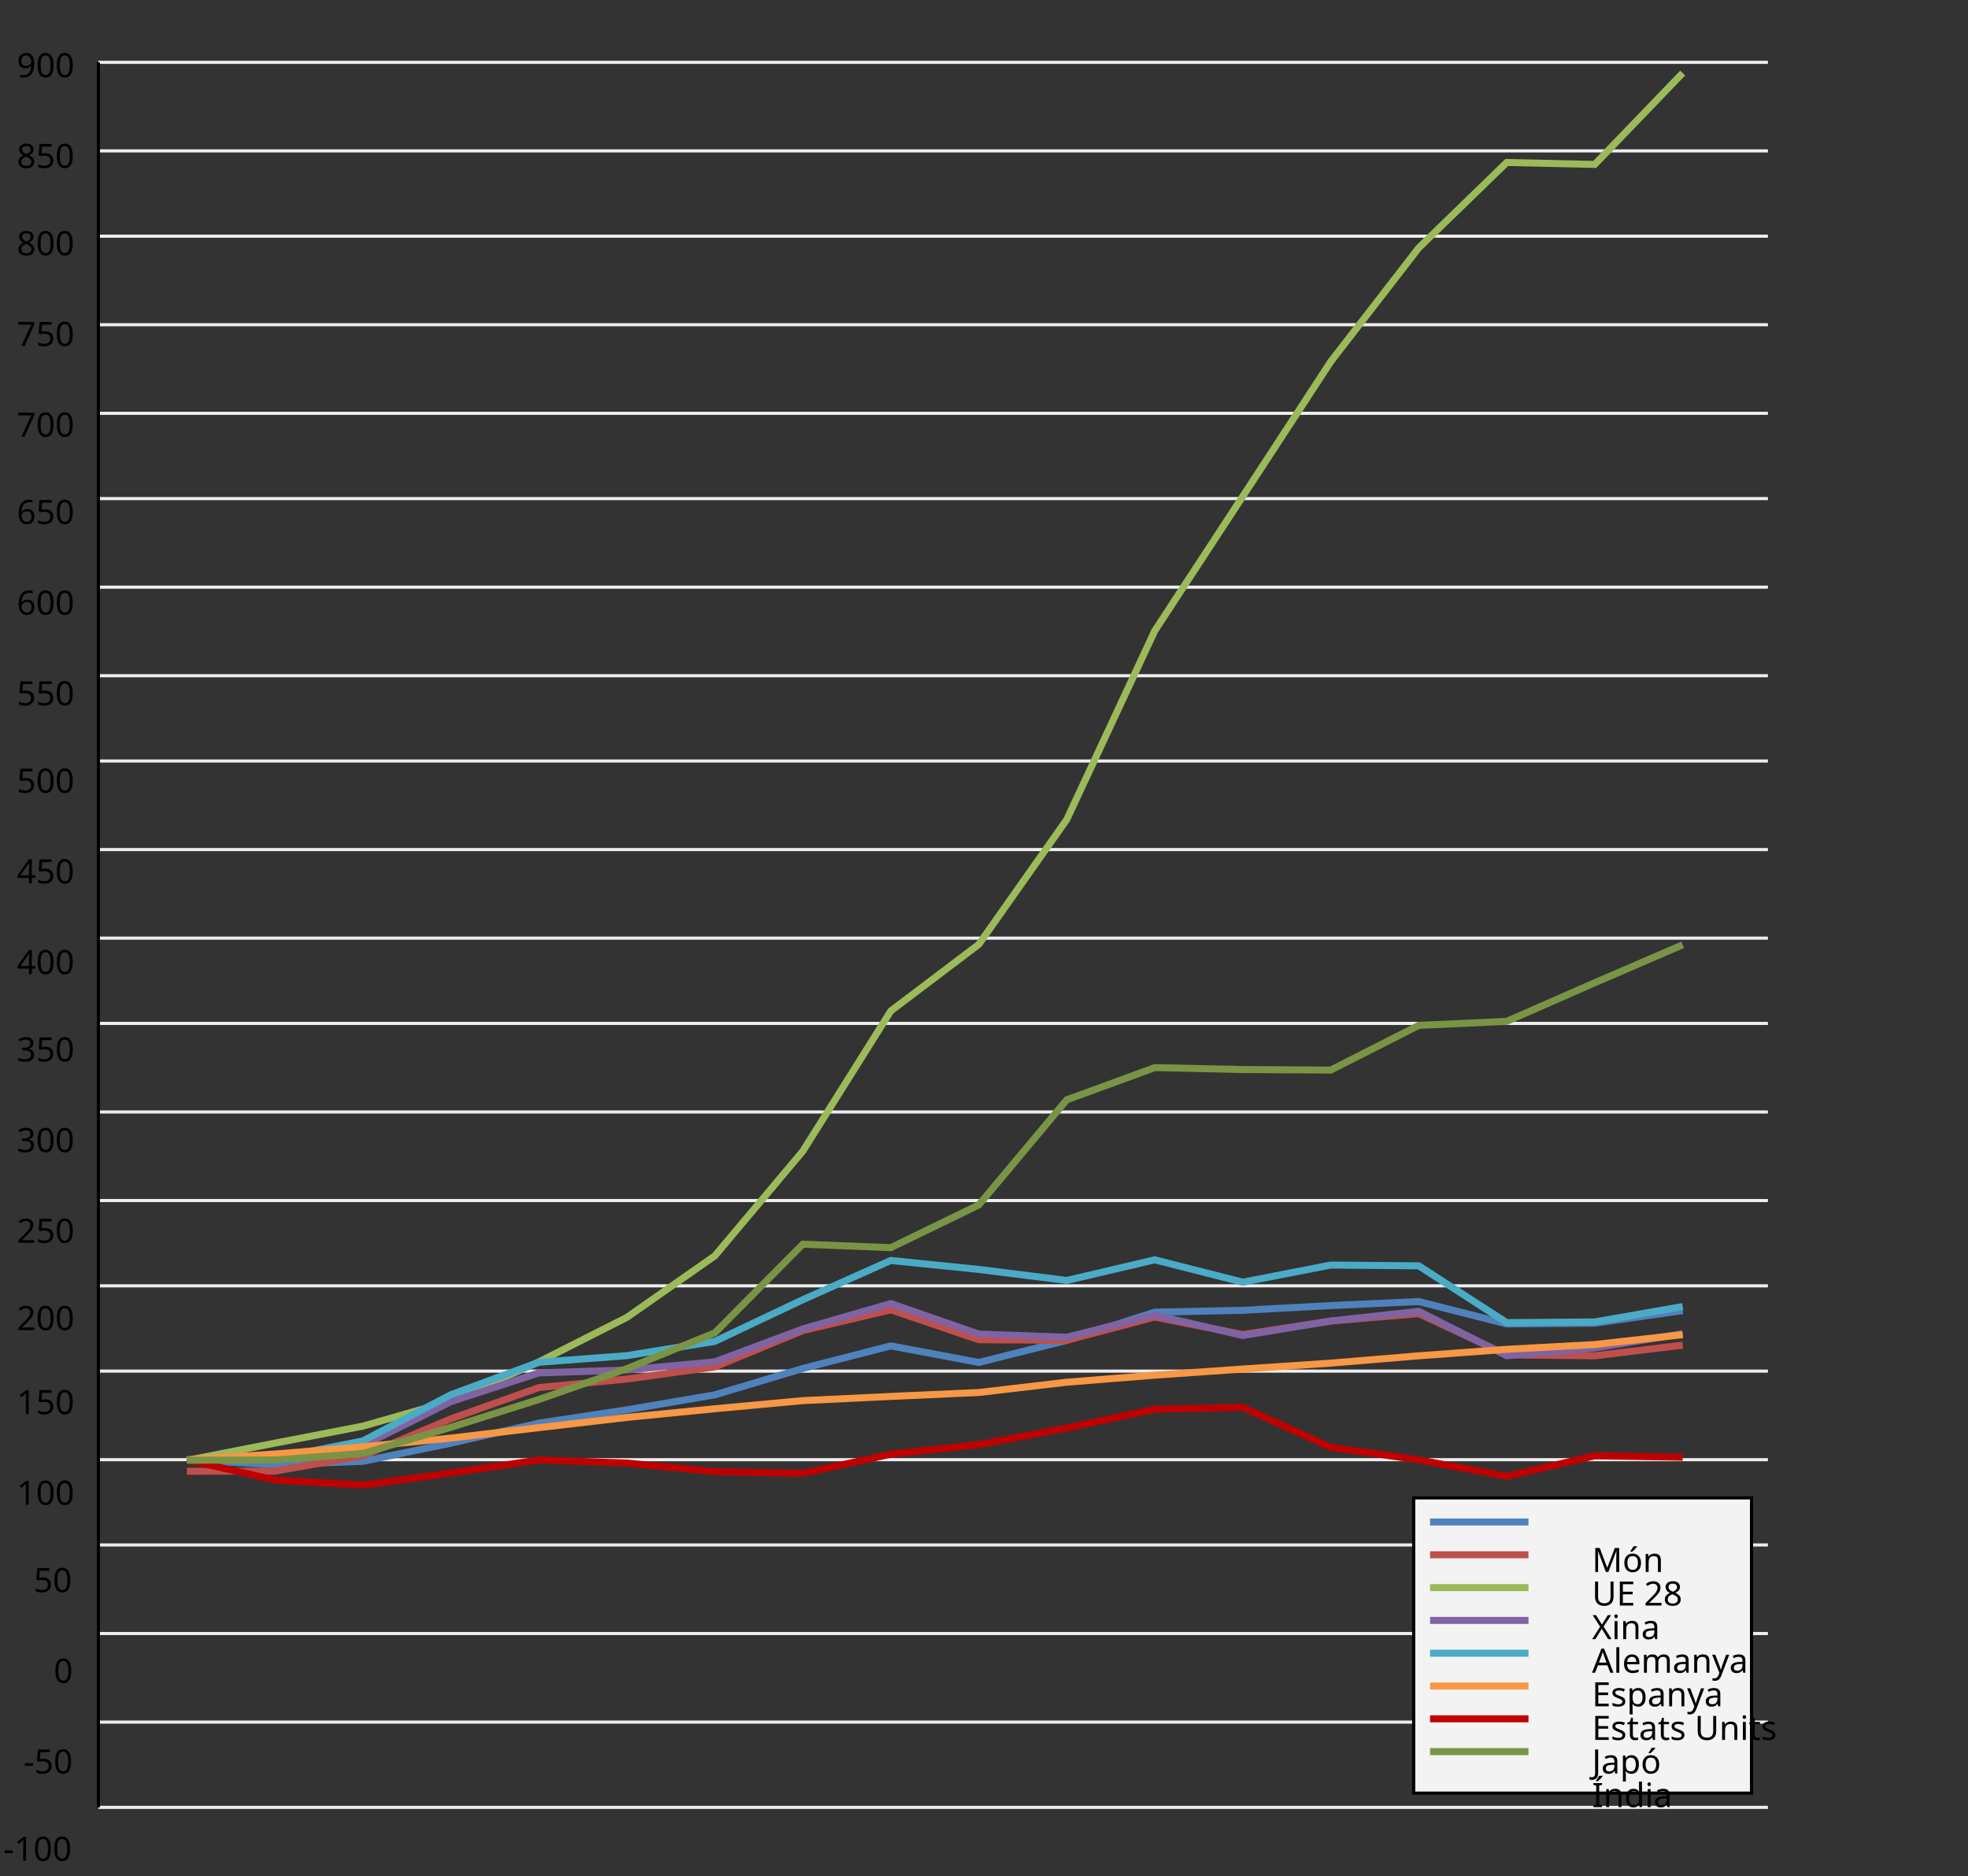 <?xml version="1.0"?>
<svg xmlns="http://www.w3.org/2000/svg" version="1.1" xmlns:xlink="http://www.w3.org/1999/xlink" fill="black" stroke="none" width="600" height="572" viewBox="0 0 600 572">
	<rect x="0" y="0" width="600" height="572" fill="#333333" stroke="none"/>
	<defs>
		<path fill="black" d="  M 1071,-733  Q 1071,-352 950,-166  Q 830,20 584,20  Q 346,20 223,-171  Q 100,-363 100,-733  Q 100,-1115 218,-1300  Q 337,-1485 584,-1485  Q 822,-1485 946,-1293  Q 1071,-1101 1071,-733  Z   M 281,-733  Q 281,-415 353,-274  Q 426,-133 584,-133  Q 744,-133 816,-277  Q 889,-422 889,-733  Q 889,-1041 816,-1186  Q 744,-1331 584,-1331  Q 424,-1331 352,-1189  Q 281,-1047 281,-733  Z    " id="r48" />
		<path fill="black" d="  M 584,-1483  Q 784,-1483 903,-1390  Q 1022,-1297 1022,-1133  Q 1022,-1023 955,-936  Q 889,-849 743,-774  Q 920,-688 994,-594  Q 1069,-501 1069,-379  Q 1069,-197 940,-88  Q 811,20 590,20  Q 356,20 228,-82  Q 100,-184 100,-373  Q 100,-623 403,-764  Q 267,-842 207,-932  Q 147,-1022 147,-1135  Q 147,-1294 266,-1388  Q 386,-1483 584,-1483  Z   M 276,-371  Q 276,-255 358,-189  Q 441,-123 586,-123  Q 729,-123 811,-190  Q 893,-258 893,-377  Q 893,-473 815,-548  Q 737,-623 553,-690  Q 408,-628 342,-552  Q 276,-476 276,-371  Z   M 582,-1337  Q 464,-1337 394,-1281  Q 324,-1225 324,-1126  Q 324,-1063 351,-1015  Q 378,-967 429,-929  Q 480,-891 592,-844  Q 729,-901 786,-969  Q 844,-1037 844,-1126  Q 844,-1226 773,-1281  Q 702,-1337 582,-1337  Z    " id="r56" />
		<path fill="black" d="  M 1065,-838  Q 1065,20 393,20  Q 277,20 209,0  L 209,-154  Q 286,-127 389,-127  Q 552,-127 658,-192  Q 764,-258 819,-383  Q 875,-509 883,-717  L 870,-717  Q 758,-547 522,-547  Q 329,-547 215,-664  Q 102,-782 102,-989  Q 102,-1215 229,-1349  Q 356,-1483 569,-1483  Q 719,-1483 831,-1406  Q 944,-1330 1004,-1183  Q 1065,-1037 1065,-838  Z   M 569,-1331  Q 433,-1331 357,-1242  Q 281,-1153 281,-991  Q 281,-845 352,-767  Q 424,-690 561,-690  Q 651,-690 725,-726  Q 799,-763 841,-825  Q 883,-887 883,-956  Q 883,-1056 843,-1143  Q 804,-1230 733,-1280  Q 662,-1331 569,-1331  Z    " id="r57" />
		<path fill="black" d="  M 1010,-1120  Q 1010,-980 931,-890  Q 853,-800 707,-770  L 707,-762  Q 882,-740 968,-650  Q 1055,-560 1055,-416  Q 1055,-207 910,-93  Q 765,20 494,20  Q 378,20 280,3  Q 183,-14 92,-59  L 92,-227  Q 185,-181 291,-156  Q 397,-131 496,-131  Q 866,-131 866,-420  Q 866,-678 457,-678  L 315,-678  L 315,-831  L 459,-831  Q 631,-831 728,-904  Q 825,-978 825,-1108  Q 825,-1213 754,-1272  Q 684,-1331 559,-1331  Q 462,-1331 379,-1304  Q 297,-1278 190,-1208  L 100,-1331  Q 190,-1402 307,-1442  Q 425,-1483 557,-1483  Q 771,-1483 890,-1385  Q 1010,-1288 1010,-1120  Z    " id="r51" />
		<path fill="black" d="  M 147,-111  Q 147,-177 179,-212  Q 212,-248 272,-248  Q 333,-248 367,-212  Q 401,-177 401,-111  Q 401,-46 367,-8  Q 333,29 272,29  Q 213,29 180,-8  Q 147,-45 147,-111  Z    " id="r46" />
		<path fill="black" d="  M 563,-897  Q 792,-897 923,-782  Q 1055,-667 1055,-467  Q 1055,-239 910,-109  Q 765,20 508,20  Q 263,20 129,-59  L 129,-229  Q 203,-185 307,-159  Q 411,-133 510,-133  Q 682,-133 776,-215  Q 870,-297 870,-449  Q 870,-745 504,-745  Q 386,-745 254,-715  L 164,-772  L 219,-1462  L 952,-1462  L 952,-1298  L 373,-1298  L 338,-874  Q 453,-897 563,-897  Z    " id="r53" />
		<path fill="black" d="  M 727,0  L 551,0  L 551,-1022  Q 551,-1158 559,-1274  Q 531,-1244 499,-1218  Q 397,-1133 276,-1034  L 182,-1155  L 578,-1462  L 727,-1462  L 727,0  Z    " id="r49" />
		<path fill="black" d="  M 1065,0  L 98,0  L 98,-150  L 481,-537  Q 654,-712 710,-787  Q 766,-862 793,-932  Q 821,-1002 821,-1083  Q 821,-1199 752,-1264  Q 683,-1329 563,-1329  Q 473,-1329 392,-1299  Q 312,-1269 211,-1190  L 115,-1311  Q 320,-1483 563,-1483  Q 767,-1483 886,-1378  Q 1006,-1274 1006,-1094  Q 1006,-998 971,-908  Q 936,-819 866,-726  Q 796,-634 631,-473  L 326,-172  L 326,-164  L 1065,-164  L 1065,0  Z    " id="r50" />
		<path fill="black" d="  M 1130,-332  L 918,-332  L 918,0  L 743,0  L 743,-332  L 43,-332  L 43,-485  L 731,-1470  L 918,-1470  L 918,-494  L 1130,-494  L 1130,-332  Z   M 743,-494  L 743,-954  Q 743,-1091 754,-1278  L 745,-1278  Q 734,-1252 706,-1200  Q 679,-1148 657,-1118  L 219,-494  L 743,-494  Z    " id="r52" />
		<path fill="black" d="  M 113,-625  Q 113,-1483 782,-1483  Q 898,-1483 963,-1464  L 963,-1311  Q 887,-1335 786,-1335  Q 553,-1335 429,-1193  Q 306,-1051 293,-743  L 305,-743  Q 415,-915 651,-915  Q 849,-915 962,-795  Q 1075,-675 1075,-471  Q 1075,-244 950,-112  Q 825,20 610,20  Q 460,20 347,-56  Q 235,-132 174,-278  Q 113,-425 113,-625  Z   M 608,-131  Q 747,-131 822,-220  Q 897,-309 897,-471  Q 897,-617 824,-695  Q 751,-774 614,-774  Q 527,-774 454,-738  Q 382,-702 338,-638  Q 295,-574 295,-506  Q 295,-406 335,-318  Q 375,-231 446,-181  Q 517,-131 608,-131  Z    " id="r54" />
		<path fill="black" d="  M 279,0  L 879,-1298  L 90,-1298  L 90,-1462  L 1071,-1462  L 1071,-1323  L 477,0  L 279,0  Z    " id="r55" />
		<path fill="black" d="  M 844,0  L 362,-1282  L 354,-1282  Q 369,-1122 369,-887  L 369,0  L 199,0  L 199,-1462  L 471,-1462  L 922,-264  L 930,-264  L 1389,-1462  L 1659,-1462  L 1659,0  L 1477,0  L 1477,-899  Q 1477,-1049 1491,-1280  L 1483,-1280  L 995,0  L 844,0  Z    " id="r77" />
		<path fill="black" d="  M 1128,-551  Q 1128,-282 992,-131  Q 856,20 616,20  Q 467,20 352,-49  Q 237,-119 175,-249  Q 113,-379 113,-551  Q 113,-819 247,-968  Q 381,-1118 623,-1118  Q 855,-1118 991,-965  Q 1128,-813 1128,-551  Z   M 299,-551  Q 299,-344 380,-236  Q 462,-129 621,-129  Q 778,-129 860,-236  Q 942,-344 942,-551  Q 942,-758 859,-862  Q 777,-967 618,-967  Q 299,-967 299,-551  Z   M 477,-1266  Q 515,-1314 573,-1402  Q 632,-1491 672,-1569  L 889,-1569  L 889,-1548  Q 845,-1484 752,-1387  Q 659,-1290 596,-1241  L 477,-1241  L 477,-1266  Z    " id="r243" />
		<path fill="black" d="  M 922,0  L 922,-702  Q 922,-836 862,-901  Q 803,-967 676,-967  Q 507,-967 430,-873  Q 354,-780 354,-569  L 354,0  L 174,0  L 174,-1098  L 319,-1098  L 346,-948  L 356,-948  Q 407,-1029 499,-1073  Q 591,-1118 702,-1118  Q 904,-1118 1002,-1020  Q 1100,-922 1100,-715  L 1100,0  L 922,0  Z    " id="r110" />
		<path fill="black" d="  M 1311,-1462  L 1311,-516  Q 1311,-266 1160,-123  Q 1009,20 741,20  Q 476,20 330,-124  Q 184,-269 184,-520  L 184,-1462  L 369,-1462  L 369,-514  Q 369,-335 464,-237  Q 560,-139 752,-139  Q 933,-139 1030,-236  Q 1128,-333 1128,-516  L 1128,-1462  L 1311,-1462  Z    " id="r85" />
		<path fill="black" d="  M 1016,0  L 199,0  L 199,-1462  L 1016,-1462  L 1016,-1300  L 383,-1300  L 383,-844  L 979,-844  L 979,-684  L 383,-684  L 383,-162  L 1016,-162  L 1016,0  Z    " id="r69" />
		<path fill="black" d="  M 1192,0  L 983,0  L 596,-635  L 203,0  L 8,0  L 494,-762  L 39,-1462  L 244,-1462  L 602,-889  L 963,-1462  L 1157,-1462  L 705,-766  L 1192,0  Z    " id="r88" />
		<path fill="black" d="  M 354,0  L 174,0  L 174,-1098  L 354,-1098  L 354,0  Z   M 160,-1395  Q 160,-1455 190,-1482  Q 221,-1509 266,-1509  Q 308,-1509 339,-1482  Q 371,-1455 371,-1395  Q 371,-1336 339,-1308  Q 308,-1280 266,-1280  Q 221,-1280 190,-1308  Q 160,-1336 160,-1395  Z    " id="r105" />
		<path fill="black" d="  M 852,0  L 817,-156  L 809,-156  Q 727,-53 645,-16  Q 564,20 440,20  Q 278,20 186,-65  Q 94,-150 94,-305  Q 94,-639 621,-655  L 807,-662  L 807,-727  Q 807,-852 753,-911  Q 699,-971 580,-971  Q 493,-971 415,-945  Q 338,-919 270,-887  L 215,-1022  Q 298,-1066 396,-1091  Q 494,-1116 590,-1116  Q 789,-1116 886,-1028  Q 983,-940 983,-748  L 983,0  L 852,0  Z   M 481,-125  Q 632,-125 718,-206  Q 805,-288 805,-438  L 805,-537  L 643,-530  Q 454,-523 367,-470  Q 281,-417 281,-303  Q 281,-217 333,-171  Q 386,-125 481,-125  Z    " id="r97" />
		<path fill="black" d="  M 1116,0  L 940,-453  L 360,-453  L 186,0  L 0,0  L 571,-1468  L 737,-1468  L 1307,0  L 1116,0  Z   M 885,-616  L 721,-1059  L 651,-1278  Q 621,-1158 588,-1059  L 422,-616  L 885,-616  Z    " id="r65" />
		<path fill="black" d="  M 354,0  L 174,0  L 174,-1556  L 354,-1556  L 354,0  Z    " id="r108" />
		<path fill="black" d="  M 641,20  Q 394,20 253,-129  Q 113,-279 113,-541  Q 113,-805 244,-961  Q 375,-1118 598,-1118  Q 805,-1118 928,-984  Q 1051,-851 1051,-623  L 1051,-514  L 299,-514  Q 304,-327 394,-230  Q 484,-133 649,-133  Q 737,-133 816,-148  Q 895,-164 1001,-209  L 1001,-51  Q 910,-12 830,4  Q 750,20 641,20  Z   M 596,-971  Q 467,-971 392,-888  Q 317,-805 303,-657  L 862,-657  Q 860,-811 791,-891  Q 722,-971 596,-971  Z    " id="r101" />
		<path fill="black" d="  M 1571,0  L 1571,-707  Q 1571,-967 1348,-967  Q 1195,-967 1123,-878  Q 1051,-789 1051,-606  L 1051,0  L 872,0  L 872,-707  Q 872,-837 817,-902  Q 763,-967 647,-967  Q 495,-967 424,-874  Q 354,-781 354,-569  L 354,0  L 174,0  L 174,-1098  L 319,-1098  L 346,-948  L 356,-948  Q 403,-1028 488,-1073  Q 574,-1118 680,-1118  Q 938,-1118 1016,-934  L 1026,-934  Q 1079,-1022 1170,-1070  Q 1262,-1118 1378,-1118  Q 1564,-1118 1656,-1022  Q 1749,-926 1749,-715  L 1749,0  L 1571,0  Z    " id="r109" />
		<path fill="black" d="  M 2,-1098  L 195,-1098  L 432,-473  Q 507,-269 524,-174  L 532,-174  Q 541,-211 573,-312  Q 605,-414 627,-475  L 850,-1098  L 1044,-1098  L 571,152  Q 502,334 407,413  Q 312,492 172,492  Q 97,492 23,475  L 23,332  Q 73,344 143,344  Q 229,344 289,296  Q 349,249 387,150  L 444,4  L 2,-1098  Z    " id="r121" />
		<path fill="black" d="  M 889,-303  Q 889,-149 774,-64  Q 659,20 451,20  Q 234,20 106,-49  L 106,-213  Q 287,-125 455,-125  Q 591,-125 653,-169  Q 715,-213 715,-287  Q 715,-352 655,-397  Q 596,-442 444,-500  Q 289,-560 226,-602  Q 163,-645 133,-698  Q 104,-751 104,-827  Q 104,-962 214,-1040  Q 324,-1118 516,-1118  Q 703,-1118 866,-1044  L 805,-901  Q 638,-971 504,-971  Q 392,-971 334,-935  Q 276,-900 276,-838  Q 276,-778 326,-738  Q 376,-699 559,-629  Q 696,-578 761,-534  Q 827,-490 858,-435  Q 889,-380 889,-303  Z    " id="r115" />
		<path fill="black" d="  M 694,20  Q 473,20 354,-139  L 342,-139  L 346,-98  Q 354,-20 354,41  L 354,492  L 174,492  L 174,-1098  L 322,-1098  L 346,-948  L 354,-948  Q 418,-1038 502,-1078  Q 586,-1118 696,-1118  Q 910,-1118 1028,-969  Q 1147,-821 1147,-551  Q 1147,-282 1028,-131  Q 909,20 694,20  Z   M 664,-967  Q 501,-967 428,-875  Q 356,-783 354,-586  L 354,-551  Q 354,-328 428,-228  Q 502,-129 668,-129  Q 806,-129 883,-241  Q 961,-353 961,-553  Q 961,-754 883,-860  Q 806,-967 664,-967  Z    " id="r112" />
		<path fill="black" d="  M 541,-127  Q 576,-127 623,-134  Q 670,-141 694,-150  L 694,-12  Q 669,-1 616,9  Q 564,20 510,20  Q 188,20 188,-319  L 188,-958  L 33,-958  L 33,-1044  L 190,-1116  L 262,-1350  L 369,-1350  L 369,-1098  L 686,-1098  L 686,-958  L 369,-958  L 369,-324  Q 369,-229 414,-178  Q 460,-127 541,-127  Z    " id="r116" />
		<path fill="black" d="  M -8,389  Q -102,389 -160,362  L -160,207  Q -89,227 -12,227  Q 88,227 138,166  Q 188,106 188,-8  L 188,-1462  L 373,-1462  L 373,-23  Q 373,175 274,282  Q 176,389 -8,389  Z    " id="r74" />
		<path fill="black" d="  M 610,0  L 82,0  L 82,-106  L 254,-145  L 254,-1315  L 82,-1356  L 82,-1462  L 610,-1462  L 610,-1356  L 438,-1315  L 438,-145  L 610,-106  L 610,0  Z   M 236,-1604  Q 274,-1652 332,-1740  Q 391,-1829 431,-1907  L 648,-1907  L 648,-1886  Q 604,-1822 511,-1725  Q 418,-1628 355,-1579  L 236,-1579  L 236,-1604  Z    " id="r205" />
		<path fill="black" d="  M 563,20  Q 349,20 231,-128  Q 113,-276 113,-547  Q 113,-816 231,-967  Q 350,-1118 565,-1118  Q 786,-1118 905,-956  L 918,-956  Q 915,-976 910,-1036  Q 905,-1097 905,-1118  L 905,-1556  L 1085,-1556  L 1085,0  L 940,0  L 913,-147  L 905,-147  Q 790,20 563,20  Z   M 592,-129  Q 756,-129 831,-218  Q 907,-308 907,-512  L 907,-545  Q 907,-774 830,-871  Q 754,-969 590,-969  Q 451,-969 375,-858  Q 299,-748 299,-543  Q 299,-339 374,-234  Q 450,-129 592,-129  Z    " id="r100" />
		<path fill="black" d="  M 82,-469  L 82,-629  L 578,-629  L 578,-469  L 82,-469  Z    " id="r45" />
	</defs>
	<line class="b2" x1="30" y1="551" x2="539" y2="551" stroke-width="0.95" stroke="rgb(93%,93%,93%)" />
	<g class="b2" fill="black">
		<use class="b2" transform="scale(0.005)" xlink:href="#r45" x="204.8" y="113459.203" />
		<use class="b2" transform="scale(0.005)" xlink:href="#r49" x="863.8" y="113459.203" />
		<use class="b2" transform="scale(0.005)" xlink:href="#r48" x="2034.8" y="113459.203" />
		<use class="b2" transform="scale(0.005)" xlink:href="#r48" x="3205.8" y="113459.203" />
	</g>
	<line class="b2" x1="30" y1="525" x2="539" y2="525" stroke-width="0.95" stroke="rgb(93%,93%,93%)" />
	<g class="b2" fill="black">
		<use class="b2" transform="scale(0.005)" xlink:href="#r45" x="1433.6" y="108134.398" />
		<use class="b2" transform="scale(0.005)" xlink:href="#r53" x="2092.6" y="108134.398" />
		<use class="b2" transform="scale(0.005)" xlink:href="#r48" x="3263.6" y="108134.398" />
	</g>
	<line class="b2" x1="30" y1="498" x2="539" y2="498" stroke-width="0.95" stroke="rgb(93%,93%,93%)" />
	<g class="b2" fill="black">
		<use class="b2" transform="scale(0.005)" xlink:href="#r48" x="3276.8" y="102604.797" />
	</g>
	<line class="b2" x1="30" y1="471" x2="539" y2="471" stroke-width="0.95" stroke="rgb(93%,93%,93%)" />
	<g class="b2" fill="black">
		<use class="b2" transform="scale(0.005)" xlink:href="#r53" x="2048" y="97075.203" />
		<use class="b2" transform="scale(0.005)" xlink:href="#r48" x="3219" y="97075.203" />
	</g>
	<line class="b2" x1="30" y1="445" x2="539" y2="445" stroke-width="0.95" stroke="rgb(93%,93%,93%)" />
	<g class="b2" fill="black">
		<use class="b2" transform="scale(0.005)" xlink:href="#r49" x="1024" y="91750.398" />
		<use class="b2" transform="scale(0.005)" xlink:href="#r48" x="2195" y="91750.398" />
		<use class="b2" transform="scale(0.005)" xlink:href="#r48" x="3366" y="91750.398" />
	</g>
	<line class="b2" x1="30" y1="418" x2="539" y2="418" stroke-width="0.95" stroke="rgb(93%,93%,93%)" />
	<g class="b2" fill="black">
		<use class="b2" transform="scale(0.005)" xlink:href="#r49" x="1024" y="86220.797" />
		<use class="b2" transform="scale(0.005)" xlink:href="#r53" x="2195" y="86220.797" />
		<use class="b2" transform="scale(0.005)" xlink:href="#r48" x="3366" y="86220.797" />
	</g>
	<line class="b2" x1="30" y1="392" x2="539" y2="392" stroke-width="0.95" stroke="rgb(93%,93%,93%)" />
	<g class="b2" fill="black">
		<use class="b2" transform="scale(0.005)" xlink:href="#r50" x="1024" y="81100.797" />
		<use class="b2" transform="scale(0.005)" xlink:href="#r48" x="2195" y="81100.797" />
		<use class="b2" transform="scale(0.005)" xlink:href="#r48" x="3366" y="81100.797" />
	</g>
	<line class="b2" x1="30" y1="366" x2="539" y2="366" stroke-width="0.95" stroke="rgb(93%,93%,93%)" />
	<g class="b2" fill="black">
		<use class="b2" transform="scale(0.005)" xlink:href="#r50" x="1024" y="75776" />
		<use class="b2" transform="scale(0.005)" xlink:href="#r53" x="2195" y="75776" />
		<use class="b2" transform="scale(0.005)" xlink:href="#r48" x="3366" y="75776" />
	</g>
	<line class="b2" x1="30" y1="339" x2="539" y2="339" stroke-width="0.95" stroke="rgb(93%,93%,93%)" />
	<g class="b2" fill="black">
		<use class="b2" transform="scale(0.005)" xlink:href="#r51" x="1024" y="70246.398" />
		<use class="b2" transform="scale(0.005)" xlink:href="#r48" x="2195" y="70246.398" />
		<use class="b2" transform="scale(0.005)" xlink:href="#r48" x="3366" y="70246.398" />
	</g>
	<line class="b2" x1="30" y1="312" x2="539" y2="312" stroke-width="0.95" stroke="rgb(93%,93%,93%)" />
	<g class="b2" fill="black">
		<use class="b2" transform="scale(0.005)" xlink:href="#r51" x="1024" y="64716.801" />
		<use class="b2" transform="scale(0.005)" xlink:href="#r53" x="2195" y="64716.801" />
		<use class="b2" transform="scale(0.005)" xlink:href="#r48" x="3366" y="64716.801" />
	</g>
	<line class="b2" x1="30" y1="286" x2="539" y2="286" stroke-width="0.95" stroke="rgb(93%,93%,93%)" />
	<g class="b2" fill="black">
		<use class="b2" transform="scale(0.005)" xlink:href="#r52" x="1024" y="59392" />
		<use class="b2" transform="scale(0.005)" xlink:href="#r48" x="2195" y="59392" />
		<use class="b2" transform="scale(0.005)" xlink:href="#r48" x="3366" y="59392" />
	</g>
	<line class="b2" x1="30" y1="259" x2="539" y2="259" stroke-width="0.95" stroke="rgb(93%,93%,93%)" />
	<g class="b2" fill="black">
		<use class="b2" transform="scale(0.005)" xlink:href="#r52" x="1024" y="53862.398" />
		<use class="b2" transform="scale(0.005)" xlink:href="#r53" x="2195" y="53862.398" />
		<use class="b2" transform="scale(0.005)" xlink:href="#r48" x="3366" y="53862.398" />
	</g>
	<line class="b2" x1="30" y1="232" x2="539" y2="232" stroke-width="0.95" stroke="rgb(93%,93%,93%)" />
	<g class="b2" fill="black">
		<use class="b2" transform="scale(0.005)" xlink:href="#r53" x="1024" y="48332.801" />
		<use class="b2" transform="scale(0.005)" xlink:href="#r48" x="2195" y="48332.801" />
		<use class="b2" transform="scale(0.005)" xlink:href="#r48" x="3366" y="48332.801" />
	</g>
	<line class="b2" x1="30" y1="206" x2="539" y2="206" stroke-width="0.95" stroke="rgb(93%,93%,93%)" />
	<g class="b2" fill="black">
		<use class="b2" transform="scale(0.005)" xlink:href="#r53" x="1024" y="43008" />
		<use class="b2" transform="scale(0.005)" xlink:href="#r53" x="2195" y="43008" />
		<use class="b2" transform="scale(0.005)" xlink:href="#r48" x="3366" y="43008" />
	</g>
	<line class="b2" x1="30" y1="179" x2="539" y2="179" stroke-width="0.95" stroke="rgb(93%,93%,93%)" />
	<g class="b2" fill="black">
		<use class="b2" transform="scale(0.005)" xlink:href="#r54" x="1024" y="37478.398" />
		<use class="b2" transform="scale(0.005)" xlink:href="#r48" x="2195" y="37478.398" />
		<use class="b2" transform="scale(0.005)" xlink:href="#r48" x="3366" y="37478.398" />
	</g>
	<line class="b2" x1="30" y1="152" x2="539" y2="152" stroke-width="0.95" stroke="rgb(93%,93%,93%)" />
	<g class="b2" fill="black">
		<use class="b2" transform="scale(0.005)" xlink:href="#r54" x="1024" y="31948.801" />
		<use class="b2" transform="scale(0.005)" xlink:href="#r53" x="2195" y="31948.801" />
		<use class="b2" transform="scale(0.005)" xlink:href="#r48" x="3366" y="31948.801" />
	</g>
	<line class="b2" x1="30" y1="126" x2="539" y2="126" stroke-width="0.95" stroke="rgb(93%,93%,93%)" />
	<g class="b2" fill="black">
		<use class="b2" transform="scale(0.005)" xlink:href="#r55" x="1024" y="26624" />
		<use class="b2" transform="scale(0.005)" xlink:href="#r48" x="2195" y="26624" />
		<use class="b2" transform="scale(0.005)" xlink:href="#r48" x="3366" y="26624" />
	</g>
	<line class="b2" x1="30" y1="99" x2="539" y2="99" stroke-width="0.95" stroke="rgb(93%,93%,93%)" />
	<g class="b2" fill="black">
		<use class="b2" transform="scale(0.005)" xlink:href="#r55" x="1024" y="21094.4" />
		<use class="b2" transform="scale(0.005)" xlink:href="#r53" x="2195" y="21094.4" />
		<use class="b2" transform="scale(0.005)" xlink:href="#r48" x="3366" y="21094.4" />
	</g>
	<line class="b2" x1="30" y1="72" x2="539" y2="72" stroke-width="0.95" stroke="rgb(93%,93%,93%)" />
	<g class="b2" fill="black">
		<use class="b2" transform="scale(0.005)" xlink:href="#r56" x="1024" y="15564.8" />
		<use class="b2" transform="scale(0.005)" xlink:href="#r48" x="2195" y="15564.8" />
		<use class="b2" transform="scale(0.005)" xlink:href="#r48" x="3366" y="15564.8" />
	</g>
	<line class="b2" x1="30" y1="46" x2="539" y2="46" stroke-width="0.95" stroke="rgb(93%,93%,93%)" />
	<g class="b2" fill="black">
		<use class="b2" transform="scale(0.005)" xlink:href="#r56" x="1024" y="10240" />
		<use class="b2" transform="scale(0.005)" xlink:href="#r53" x="2195" y="10240" />
		<use class="b2" transform="scale(0.005)" xlink:href="#r48" x="3366" y="10240" />
	</g>
	<line class="b2" x1="30" y1="19" x2="539" y2="19" stroke-width="0.95" stroke="rgb(93%,93%,93%)" />
	<g class="b2" fill="black">
		<use class="b2" transform="scale(0.005)" xlink:href="#r57" x="1024" y="4710.4" />
		<use class="b2" transform="scale(0.005)" xlink:href="#r48" x="2195" y="4710.4" />
		<use class="b2" transform="scale(0.005)" xlink:href="#r48" x="3366" y="4710.4" />
	</g>
	<line class="b2" x1="30" y1="551" x2="30" y2="19" stroke-width="0.95" stroke="black" />
	<g class="b2" fill="black">
		<use class="b2" transform="scale(0.005)" xlink:href="#r48" x="5529.6" y="115916.797" />
	</g>
	<g class="b2" fill="black">
		<use class="b2" transform="scale(0.005)" xlink:href="#r49" x="10854.4" y="115916.797" />
	</g>
	<g class="b2" fill="black">
		<use class="b2" transform="scale(0.005)" xlink:href="#r50" x="16384" y="115916.797" />
	</g>
	<g class="b2" fill="black">
		<use class="b2" transform="scale(0.005)" xlink:href="#r51" x="21913.6" y="115916.797" />
	</g>
	<g class="b2" fill="black">
		<use class="b2" transform="scale(0.005)" xlink:href="#r52" x="27443.199" y="115916.797" />
	</g>
	<g class="b2" fill="black">
		<use class="b2" transform="scale(0.005)" xlink:href="#r53" x="32972.801" y="115916.797" />
	</g>
	<g class="b2" fill="black">
		<use class="b2" transform="scale(0.005)" xlink:href="#r54" x="38502.398" y="115916.797" />
	</g>
	<g class="b2" fill="black">
		<use class="b2" transform="scale(0.005)" xlink:href="#r55" x="43827.199" y="115916.797" />
	</g>
	<g class="b2" fill="black">
		<use class="b2" transform="scale(0.005)" xlink:href="#r56" x="49356.801" y="115916.797" />
	</g>
	<g class="b2" fill="black">
		<use class="b2" transform="scale(0.005)" xlink:href="#r57" x="54886.398" y="115916.797" />
	</g>
	<g class="b2" fill="black">
		<use class="b2" transform="scale(0.005)" xlink:href="#r49" x="59801.602" y="115916.797" />
		<use class="b2" transform="scale(0.005)" xlink:href="#r48" x="60972.602" y="115916.797" />
	</g>
	<g class="b2" fill="black">
		<use class="b2" transform="scale(0.005)" xlink:href="#r49" x="65331.199" y="115916.797" />
		<use class="b2" transform="scale(0.005)" xlink:href="#r49" x="66502.203" y="115916.797" />
	</g>
	<g class="b2" fill="black">
		<use class="b2" transform="scale(0.005)" xlink:href="#r49" x="70860.797" y="115916.797" />
		<use class="b2" transform="scale(0.005)" xlink:href="#r50" x="72031.797" y="115916.797" />
	</g>
	<g class="b2" fill="black">
		<use class="b2" transform="scale(0.005)" xlink:href="#r49" x="76185.602" y="115916.797" />
		<use class="b2" transform="scale(0.005)" xlink:href="#r51" x="77356.602" y="115916.797" />
	</g>
	<g class="b2" fill="black">
		<use class="b2" transform="scale(0.005)" xlink:href="#r49" x="81715.203" y="115916.797" />
		<use class="b2" transform="scale(0.005)" xlink:href="#r52" x="82886.203" y="115916.797" />
	</g>
	<g class="b2" fill="black">
		<use class="b2" transform="scale(0.005)" xlink:href="#r49" x="87244.797" y="115916.797" />
		<use class="b2" transform="scale(0.005)" xlink:href="#r53" x="88415.797" y="115916.797" />
	</g>
	<g class="b2" fill="black">
		<use class="b2" transform="scale(0.005)" xlink:href="#r49" x="92774.398" y="115916.797" />
		<use class="b2" transform="scale(0.005)" xlink:href="#r54" x="93945.398" y="115916.797" />
	</g>
	<g class="b2" fill="black">
		<use class="b2" transform="scale(0.005)" xlink:href="#r49" x="98304" y="115916.797" />
		<use class="b2" transform="scale(0.005)" xlink:href="#r55" x="99475" y="115916.797" />
	</g>
	<g class="b2" fill="black">
		<use class="b2" transform="scale(0.005)" xlink:href="#r49" x="103833.602" y="115916.797" />
		<use class="b2" transform="scale(0.005)" xlink:href="#r56" x="105004.602" y="115916.797" />
	</g>
	<g class="b2" fill="black">
		<use class="b2" transform="scale(0.005)" xlink:href="#r49" x="109158.398" y="115916.797" />
		<use class="b2" transform="scale(0.005)" xlink:href="#r57" x="110329.398" y="115916.797" />
	</g>
	<polyline class="b2" points=" 56.979,445.07 83.805,446.518 110.631,445.503 137.457,439.975 164.283,433.86 191.109,429.804 217.935,425.235 244.761,417.194 271.587,410.307 298.413,415.363 325.239,408.625 352.065,400.021 378.891,399.467 405.717,398.012 432.543,396.793 459.369,403.615 486.195,403.379 513.021,399.556" stroke-width="2.138" stroke="rgb(31%,51%,74%)" fill="none" />
	<polyline class="b2" points=" 56.979,448.536 83.805,448.478 110.631,443.839 137.457,432.553 164.283,423.015 191.109,420.413 217.935,416.722 244.761,405.649 271.587,399.301 298.413,408.441 325.239,408.596 352.065,401.523 378.891,406.849 405.717,402.738 432.543,400.483 459.369,413.036 486.195,413.34 513.021,410.084" stroke-width="2.138" stroke="rgb(75%,31%,30%)" fill="none" />
	<polyline class="b2" points=" 56.979,445.21 83.805,439.959 110.631,434.772 137.457,427.1 164.283,415.195 191.109,401.622 217.935,382.866 244.761,350.947 271.587,308.21 298.413,287.904 325.239,249.847 352.065,192.305 378.891,151.328 405.717,110.255 432.543,75.565 459.369,49.536 486.195,50.13 513.021,22.265" stroke-width="2.138" stroke="rgb(61%,73%,35%)" fill="none" />
	<polyline class="b2" points=" 56.979,445.052 83.805,445.124 110.631,440.734 137.457,427.299 164.283,418.546 191.109,417.648 217.935,415.167 244.761,405.141 271.587,397.393 298.413,406.708 325.239,407.669 352.065,400.886 378.891,407.151 405.717,402.718 432.543,399.766 459.369,413.313 486.195,410.959 513.021,406.581" stroke-width="2.138" stroke="rgb(50%,39%,64%)" fill="none" />
	<polyline class="b2" points=" 56.979,445.058 83.805,444.599 110.631,439.28 137.457,425.19 164.283,415.301 191.109,413.285 217.935,408.926 244.761,396.233 271.587,384.27 298.413,386.996 325.239,390.361 352.065,384.068 378.891,390.888 405.717,385.666 432.543,385.898 459.369,403.218 486.195,403.003 513.021,398.308" stroke-width="2.138" stroke="rgb(29%,67%,78%)" fill="none" />
	<polyline class="b2" points=" 56.979,445.054 83.805,443.276 110.631,441.086 137.457,438.421 164.283,435.233 191.109,432.12 217.935,429.472 244.761,426.998 271.587,425.715 298.413,424.519 325.239,421.383 352.065,419.232 378.891,417.363 405.717,415.563 432.543,413.334 459.369,411.359 486.195,409.893 513.021,406.888" stroke-width="2.138" stroke="rgb(97%,59%,27%)" fill="none" />
	<polyline class="b2" points=" 56.979,445.054 83.805,451.191 110.631,452.763 137.457,449.055 164.283,445.094 191.109,446.029 217.935,448.647 244.761,449.161 271.587,443.336 298.413,440.405 325.239,435.364 352.065,429.634 378.891,429.025 405.717,441.245 432.543,445.058 459.369,450.066 486.195,443.825 513.021,444.249" stroke-width="2.138" stroke="rgb(75%,0%,0%)" fill="none" />
	<polyline class="b2" points=" 56.979,445.16 83.805,445.083 110.631,443.101 137.457,435.131 164.283,426.657 191.109,417.252 217.935,406.335 244.761,379.315 271.587,380.36 298.413,367.34 325.239,335.29 352.065,325.476 378.891,326.062 405.717,326.222 432.543,312.602 459.369,311.371 486.195,299.608 513.021,288.035" stroke-width="2.138" stroke="rgb(48%,58%,27%)" fill="none" />
	<rect class="b2" x="431" y="456.651" width="103" height="90" fill="rgb(95%,95%,95%)" stroke="none" />
	<rect class="b2" x="431" y="456.651" width="103" height="90" stroke-width="0.95" stroke="black" fill="none" />
	<polyline class="b2" points=" 436,464 466,464" stroke-width="2.138" stroke="rgb(31%,51%,74%)" fill="none" />
	<g class="b2" fill="black">
		<use class="b2" transform="scale(0.005)" xlink:href="#r77" x="97075.203" y="95846.398" />
		<use class="b2" transform="scale(0.005)" xlink:href="#r243" x="98933.203" y="95846.398" />
		<use class="b2" transform="scale(0.005)" xlink:href="#r110" x="100172.203" y="95846.398" />
	</g>
	<polyline class="b2" points=" 436,474 466,474" stroke-width="2.138" stroke="rgb(75%,31%,30%)" fill="none" />
	<g class="b2" fill="black">
		<use class="b2" transform="scale(0.005)" xlink:href="#r85" x="97075.203" y="97894.398" />
		<use class="b2" transform="scale(0.005)" xlink:href="#r69" x="98572.203" y="97894.398" />
		<use class="b2" transform="scale(0.005)" xlink:href="#r50" x="100243.203" y="97894.398" />
		<use class="b2" transform="scale(0.005)" xlink:href="#r56" x="101414.203" y="97894.398" />
	</g>
	<polyline class="b2" points=" 436,484 466,484" stroke-width="2.138" stroke="rgb(61%,73%,35%)" fill="none" />
	<g class="b2" fill="black">
		<use class="b2" transform="scale(0.005)" xlink:href="#r88" x="97075.203" y="99942.398" />
		<use class="b2" transform="scale(0.005)" xlink:href="#r105" x="98275.203" y="99942.398" />
		<use class="b2" transform="scale(0.005)" xlink:href="#r110" x="98803.203" y="99942.398" />
		<use class="b2" transform="scale(0.005)" xlink:href="#r97" x="100069.203" y="99942.398" />
	</g>
	<polyline class="b2" points=" 436,494 466,494" stroke-width="2.138" stroke="rgb(50%,39%,64%)" fill="none" />
	<g class="b2" fill="black">
		<use class="b2" transform="scale(0.005)" xlink:href="#r65" x="97075.203" y="101990.398" />
		<use class="b2" transform="scale(0.005)" xlink:href="#r108" x="98384.203" y="101990.398" />
		<use class="b2" transform="scale(0.005)" xlink:href="#r101" x="98912.203" y="101990.398" />
		<use class="b2" transform="scale(0.005)" xlink:href="#r109" x="100067.203" y="101990.398" />
		<use class="b2" transform="scale(0.005)" xlink:href="#r97" x="101982.203" y="101990.398" />
		<use class="b2" transform="scale(0.005)" xlink:href="#r110" x="103131.203" y="101990.398" />
		<use class="b2" transform="scale(0.005)" xlink:href="#r121" x="104397.203" y="101990.398" />
		<use class="b2" transform="scale(0.005)" xlink:href="#r97" x="105441.203" y="101990.398" />
	</g>
	<polyline class="b2" points=" 436,504 466,504" stroke-width="2.138" stroke="rgb(29%,67%,78%)" fill="none" />
	<g class="b2" fill="black">
		<use class="b2" transform="scale(0.005)" xlink:href="#r69" x="97075.203" y="104038.398" />
		<use class="b2" transform="scale(0.005)" xlink:href="#r115" x="98214.203" y="104038.398" />
		<use class="b2" transform="scale(0.005)" xlink:href="#r112" x="99195.203" y="104038.398" />
		<use class="b2" transform="scale(0.005)" xlink:href="#r97" x="100455.203" y="104038.398" />
		<use class="b2" transform="scale(0.005)" xlink:href="#r110" x="101604.203" y="104038.398" />
		<use class="b2" transform="scale(0.005)" xlink:href="#r121" x="102870.203" y="104038.398" />
		<use class="b2" transform="scale(0.005)" xlink:href="#r97" x="103914.203" y="104038.398" />
	</g>
	<polyline class="b2" points=" 436,514 466,514" stroke-width="2.138" stroke="rgb(97%,59%,27%)" fill="none" />
	<g class="b2" fill="black">
		<use class="b2" transform="scale(0.005)" xlink:href="#r69" x="97075.203" y="106086.398" />
		<use class="b2" transform="scale(0.005)" xlink:href="#r115" x="98214.203" y="106086.398" />
		<use class="b2" transform="scale(0.005)" xlink:href="#r116" x="99195.203" y="106086.398" />
		<use class="b2" transform="scale(0.005)" xlink:href="#r97" x="99934.203" y="106086.398" />
		<use class="b2" transform="scale(0.005)" xlink:href="#r116" x="101083.203" y="106086.398" />
		<use class="b2" transform="scale(0.005)" xlink:href="#r115" x="101822.203" y="106086.398" />
		<use class="b2" transform="scale(0.005)" xlink:href="#r85" x="103335.203" y="106086.398" />
		<use class="b2" transform="scale(0.005)" xlink:href="#r110" x="104832.203" y="106086.398" />
		<use class="b2" transform="scale(0.005)" xlink:href="#r105" x="106098.203" y="106086.398" />
		<use class="b2" transform="scale(0.005)" xlink:href="#r116" x="106626.203" y="106086.398" />
		<use class="b2" transform="scale(0.005)" xlink:href="#r115" x="107365.203" y="106086.398" />
	</g>
	<polyline class="b2" points=" 436,524 466,524" stroke-width="2.138" stroke="rgb(75%,0%,0%)" fill="none" />
	<g class="b2" fill="black">
		<use class="b2" transform="scale(0.005)" xlink:href="#r74" x="97075.203" y="108134.398" />
		<use class="b2" transform="scale(0.005)" xlink:href="#r97" x="97634.203" y="108134.398" />
		<use class="b2" transform="scale(0.005)" xlink:href="#r112" x="98783.203" y="108134.398" />
		<use class="b2" transform="scale(0.005)" xlink:href="#r243" x="100043.203" y="108134.398" />
	</g>
	<polyline class="b2" points=" 436,534 466,534" stroke-width="2.138" stroke="rgb(48%,58%,27%)" fill="none" />
	<g class="b2" fill="black">
		<use class="b2" transform="scale(0.005)" xlink:href="#r205" x="97075.203" y="110182.398" />
		<use class="b2" transform="scale(0.005)" xlink:href="#r110" x="97769.203" y="110182.398" />
		<use class="b2" transform="scale(0.005)" xlink:href="#r100" x="99035.203" y="110182.398" />
		<use class="b2" transform="scale(0.005)" xlink:href="#r105" x="100295.203" y="110182.398" />
		<use class="b2" transform="scale(0.005)" xlink:href="#r97" x="100823.203" y="110182.398" />
	</g>
	<c:chartSpace xmlns:c="http://schemas.openxmlformats.org/drawingml/2006/chart" xmlns:a="http://schemas.openxmlformats.org/drawingml/2006/main" xmlns:r="http://schemas.openxmlformats.org/officeDocument/2006/relationships">
		<c:date1904 val="0" />
		<c:lang val="es-ES" />
		<c:roundedCorners val="0" />
		<mc:AlternateContent xmlns:mc="http://schemas.openxmlformats.org/markup-compatibility/2006">
			<mc:Choice Requires="c14" xmlns:c14="http://schemas.microsoft.com/office/drawing/2007/8/2/chart">
				<c14:style val="102" />
			</mc:Choice>
			<mc:Fallback>
				<c:style val="2" />
			</mc:Fallback>
		</mc:AlternateContent>
		<c:chart>
			<c:autoTitleDeleted val="1" />
			<c:plotArea>
				<c:layout />
				<c:lineChart>
					<c:grouping val="standard" />
					<c:varyColors val="0" />
					<c:ser>
						<c:idx val="0" />
						<c:order val="0" />
						<c:tx>
							<c:strRef>
								<c:f>'GR4'!$B$39</c:f>
								<c:strCache>
									<c:ptCount val="1" />
									<c:pt idx="0">
										<c:v>Món</c:v>
									</c:pt>
								</c:strCache>
							</c:strRef>
						</c:tx>
						<c:spPr>
							<a:ln w="28575" cap="rnd">
								<a:solidFill>
									<a:schemeClr val="accent1" />
								</a:solidFill>
								<a:round />
							</a:ln>
							<a:effectLst />
						</c:spPr>
						<c:marker>
							<c:symbol val="none" />
						</c:marker>
						<c:cat>
							<c:numRef>
								<c:f>'GR4'!$C$38:$T$38</c:f>
								<c:numCache>
									<c:formatCode>General</c:formatCode>
									<c:ptCount val="18" />
									<c:pt idx="0">
										<c:v>2000</c:v>
									</c:pt>
									<c:pt idx="1">
										<c:v>2001</c:v>
									</c:pt>
									<c:pt idx="2">
										<c:v>2002</c:v>
									</c:pt>
									<c:pt idx="3">
										<c:v>2003</c:v>
									</c:pt>
									<c:pt idx="4">
										<c:v>2004</c:v>
									</c:pt>
									<c:pt idx="5">
										<c:v>2005</c:v>
									</c:pt>
									<c:pt idx="6">
										<c:v>2006</c:v>
									</c:pt>
									<c:pt idx="7">
										<c:v>2007</c:v>
									</c:pt>
									<c:pt idx="8">
										<c:v>2008</c:v>
									</c:pt>
									<c:pt idx="9">
										<c:v>2009</c:v>
									</c:pt>
									<c:pt idx="10">
										<c:v>2010</c:v>
									</c:pt>
									<c:pt idx="11">
										<c:v>2011</c:v>
									</c:pt>
									<c:pt idx="12">
										<c:v>2012</c:v>
									</c:pt>
									<c:pt idx="13">
										<c:v>2013</c:v>
									</c:pt>
									<c:pt idx="14">
										<c:v>2014</c:v>
									</c:pt>
									<c:pt idx="15">
										<c:v>2015</c:v>
									</c:pt>
									<c:pt idx="16">
										<c:v>2016</c:v>
									</c:pt>
									<c:pt idx="17">
										<c:v>2017</c:v>
									</c:pt>
								</c:numCache>
							</c:numRef>
						</c:cat>
						<c:val>
							<c:numRef>
								<c:f>'GR4'!$C$39:$T$39</c:f>
								<c:numCache>
									<c:formatCode>General</c:formatCode>
									<c:ptCount val="18" />
									<c:pt idx="0">
										<c:v>99.973479164437663</c:v>
									</c:pt>
									<c:pt idx="1">
										<c:v>97.257393465256527</c:v>
									</c:pt>
									<c:pt idx="2">
										<c:v>99.161462542096075</c:v>
									</c:pt>
									<c:pt idx="3">
										<c:v>109.53361843089498</c:v>
									</c:pt>
									<c:pt idx="4">
										<c:v>121.00624096642881</c:v>
									</c:pt>
									<c:pt idx="5">
										<c:v>128.61595692785011</c:v>
									</c:pt>
									<c:pt idx="6">
										<c:v>137.18892432202239</c:v>
									</c:pt>
									<c:pt idx="7">
										<c:v>152.27583779812278</c:v>
									</c:pt>
									<c:pt idx="8">
										<c:v>165.19709440451595</c:v>
									</c:pt>
									<c:pt idx="9">
										<c:v>155.71076412035461</c:v>
									</c:pt>
									<c:pt idx="10">
										<c:v>168.35314462502549</c:v>
									</c:pt>
									<c:pt idx="11">
										<c:v>184.49750895782702</c:v>
									</c:pt>
									<c:pt idx="12">
										<c:v>185.53561021650324</c:v>
									</c:pt>
									<c:pt idx="13">
										<c:v>188.26598514822399</c:v>
									</c:pt>
									<c:pt idx="14">
										<c:v>190.55320658314284</c:v>
									</c:pt>
									<c:pt idx="15">
										<c:v>177.75400404996921</c:v>
									</c:pt>
									<c:pt idx="16">
										<c:v>178.1970356601679</c:v>
									</c:pt>
									<c:pt idx="17">
										<c:v>185.36947692534341</c:v>
									</c:pt>
								</c:numCache>
							</c:numRef>
						</c:val>
						<c:smooth val="0" />
						<c:extLst xmlns:c16r2="http://schemas.microsoft.com/office/drawing/2015/06/chart">
							<c:ext uri="{C3380CC4-5D6E-409C-BE32-E72D297353CC}" xmlns:c16="http://schemas.microsoft.com/office/drawing/2014/chart">
								<c16:uniqueId val="{00000000-B892-4C5C-89AE-ABD24092B4B5}" />
							</c:ext>
						</c:extLst>
					</c:ser>
					<c:ser>
						<c:idx val="1" />
						<c:order val="1" />
						<c:tx>
							<c:strRef>
								<c:f>'GR4'!$B$40</c:f>
								<c:strCache>
									<c:ptCount val="1" />
									<c:pt idx="0">
										<c:v>UE 28</c:v>
									</c:pt>
								</c:strCache>
							</c:strRef>
						</c:tx>
						<c:spPr>
							<a:ln w="28575" cap="rnd">
								<a:solidFill>
									<a:schemeClr val="accent2" />
								</a:solidFill>
								<a:round />
							</a:ln>
							<a:effectLst />
						</c:spPr>
						<c:marker>
							<c:symbol val="none" />
						</c:marker>
						<c:cat>
							<c:numRef>
								<c:f>'GR4'!$C$38:$T$38</c:f>
								<c:numCache>
									<c:formatCode>General</c:formatCode>
									<c:ptCount val="18" />
									<c:pt idx="0">
										<c:v>2000</c:v>
									</c:pt>
									<c:pt idx="1">
										<c:v>2001</c:v>
									</c:pt>
									<c:pt idx="2">
										<c:v>2002</c:v>
									</c:pt>
									<c:pt idx="3">
										<c:v>2003</c:v>
									</c:pt>
									<c:pt idx="4">
										<c:v>2004</c:v>
									</c:pt>
									<c:pt idx="5">
										<c:v>2005</c:v>
									</c:pt>
									<c:pt idx="6">
										<c:v>2006</c:v>
									</c:pt>
									<c:pt idx="7">
										<c:v>2007</c:v>
									</c:pt>
									<c:pt idx="8">
										<c:v>2008</c:v>
									</c:pt>
									<c:pt idx="9">
										<c:v>2009</c:v>
									</c:pt>
									<c:pt idx="10">
										<c:v>2010</c:v>
									</c:pt>
									<c:pt idx="11">
										<c:v>2011</c:v>
									</c:pt>
									<c:pt idx="12">
										<c:v>2012</c:v>
									</c:pt>
									<c:pt idx="13">
										<c:v>2013</c:v>
									</c:pt>
									<c:pt idx="14">
										<c:v>2014</c:v>
									</c:pt>
									<c:pt idx="15">
										<c:v>2015</c:v>
									</c:pt>
									<c:pt idx="16">
										<c:v>2016</c:v>
									</c:pt>
									<c:pt idx="17">
										<c:v>2017</c:v>
									</c:pt>
								</c:numCache>
							</c:numRef>
						</c:cat>
						<c:val>
							<c:numRef>
								<c:f>'GR4'!$C$40:$T$40</c:f>
								<c:numCache>
									<c:formatCode>General</c:formatCode>
									<c:ptCount val="18" />
									<c:pt idx="0">
										<c:v>93.470734077028638</c:v>
									</c:pt>
									<c:pt idx="1">
										<c:v>93.579063793760085</c:v>
									</c:pt>
									<c:pt idx="2">
										<c:v>102.28323101463081</c:v>
									</c:pt>
									<c:pt idx="3">
										<c:v>123.457887289704</c:v>
									</c:pt>
									<c:pt idx="4">
										<c:v>141.35510184443143</c:v>
									</c:pt>
									<c:pt idx="5">
										<c:v>146.23605512797988</c:v>
									</c:pt>
									<c:pt idx="6">
										<c:v>153.16152667607346</c:v>
									</c:pt>
									<c:pt idx="7">
										<c:v>173.93772785609761</c:v>
									</c:pt>
									<c:pt idx="8">
										<c:v>185.84768915467757</c:v>
									</c:pt>
									<c:pt idx="9">
										<c:v>168.69822150522077</c:v>
									</c:pt>
									<c:pt idx="10">
										<c:v>168.40748120619671</c:v>
									</c:pt>
									<c:pt idx="11">
										<c:v>181.67849502266563</c:v>
									</c:pt>
									<c:pt idx="12">
										<c:v>171.68641757081801</c:v>
									</c:pt>
									<c:pt idx="13">
										<c:v>179.39924621292204</c:v>
									</c:pt>
									<c:pt idx="14">
										<c:v>183.63074397128531</c:v>
									</c:pt>
									<c:pt idx="15">
										<c:v>160.07812436894159</c:v>
									</c:pt>
									<c:pt idx="16">
										<c:v>159.50747844771064</c:v>
									</c:pt>
									<c:pt idx="17">
										<c:v>165.61663203702298</c:v>
									</c:pt>
								</c:numCache>
							</c:numRef>
						</c:val>
						<c:smooth val="0" />
						<c:extLst xmlns:c16r2="http://schemas.microsoft.com/office/drawing/2015/06/chart">
							<c:ext uri="{C3380CC4-5D6E-409C-BE32-E72D297353CC}" xmlns:c16="http://schemas.microsoft.com/office/drawing/2014/chart">
								<c16:uniqueId val="{00000001-B892-4C5C-89AE-ABD24092B4B5}" />
							</c:ext>
						</c:extLst>
					</c:ser>
					<c:ser>
						<c:idx val="2" />
						<c:order val="2" />
						<c:tx>
							<c:strRef>
								<c:f>'GR4'!$B$41</c:f>
								<c:strCache>
									<c:ptCount val="1" />
									<c:pt idx="0">
										<c:v>Xina</c:v>
									</c:pt>
								</c:strCache>
							</c:strRef>
						</c:tx>
						<c:spPr>
							<a:ln w="28575" cap="rnd">
								<a:solidFill>
									<a:schemeClr val="accent3" />
								</a:solidFill>
								<a:round />
							</a:ln>
							<a:effectLst />
						</c:spPr>
						<c:marker>
							<c:symbol val="none" />
						</c:marker>
						<c:cat>
							<c:numRef>
								<c:f>'GR4'!$C$38:$T$38</c:f>
								<c:numCache>
									<c:formatCode>General</c:formatCode>
									<c:ptCount val="18" />
									<c:pt idx="0">
										<c:v>2000</c:v>
									</c:pt>
									<c:pt idx="1">
										<c:v>2001</c:v>
									</c:pt>
									<c:pt idx="2">
										<c:v>2002</c:v>
									</c:pt>
									<c:pt idx="3">
										<c:v>2003</c:v>
									</c:pt>
									<c:pt idx="4">
										<c:v>2004</c:v>
									</c:pt>
									<c:pt idx="5">
										<c:v>2005</c:v>
									</c:pt>
									<c:pt idx="6">
										<c:v>2006</c:v>
									</c:pt>
									<c:pt idx="7">
										<c:v>2007</c:v>
									</c:pt>
									<c:pt idx="8">
										<c:v>2008</c:v>
									</c:pt>
									<c:pt idx="9">
										<c:v>2009</c:v>
									</c:pt>
									<c:pt idx="10">
										<c:v>2010</c:v>
									</c:pt>
									<c:pt idx="11">
										<c:v>2011</c:v>
									</c:pt>
									<c:pt idx="12">
										<c:v>2012</c:v>
									</c:pt>
									<c:pt idx="13">
										<c:v>2013</c:v>
									</c:pt>
									<c:pt idx="14">
										<c:v>2014</c:v>
									</c:pt>
									<c:pt idx="15">
										<c:v>2015</c:v>
									</c:pt>
									<c:pt idx="16">
										<c:v>2016</c:v>
									</c:pt>
									<c:pt idx="17">
										<c:v>2017</c:v>
									</c:pt>
								</c:numCache>
							</c:numRef>
						</c:cat>
						<c:val>
							<c:numRef>
								<c:f>'GR4'!$C$41:$T$41</c:f>
								<c:numCache>
									<c:formatCode>General</c:formatCode>
									<c:ptCount val="18" />
									<c:pt idx="0">
										<c:v>99.711678170501841</c:v>
									</c:pt>
									<c:pt idx="1">
										<c:v>109.56408794811736</c:v>
									</c:pt>
									<c:pt idx="2">
										<c:v>119.29622424721468</c:v>
									</c:pt>
									<c:pt idx="3">
										<c:v>133.6901914107784</c:v>
									</c:pt>
									<c:pt idx="4">
										<c:v>156.02757938086933</c:v>
									</c:pt>
									<c:pt idx="5">
										<c:v>181.49277643497084</c:v>
									</c:pt>
									<c:pt idx="6">
										<c:v>216.68459694746085</c:v>
									</c:pt>
									<c:pt idx="7">
										<c:v>276.57224152242947</c:v>
									</c:pt>
									<c:pt idx="8">
										<c:v>356.75830597226576</c:v>
									</c:pt>
									<c:pt idx="9">
										<c:v>394.85688617426825</c:v>
									</c:pt>
									<c:pt idx="10">
										<c:v>466.26185083842398</c:v>
									</c:pt>
									<c:pt idx="11">
										<c:v>574.22406037343535</c:v>
									</c:pt>
									<c:pt idx="12">
										<c:v>651.10869266414863</c:v>
									</c:pt>
									<c:pt idx="13">
										<c:v>728.17166136596472</c:v>
									</c:pt>
									<c:pt idx="14">
										<c:v>793.25904027918375</c:v>
									</c:pt>
									<c:pt idx="15">
										<c:v>842.09639955378771</c:v>
									</c:pt>
									<c:pt idx="16">
										<c:v>840.98217651152845</c:v>
									</c:pt>
									<c:pt idx="17">
										<c:v>893.26212302924068</c:v>
									</c:pt>
								</c:numCache>
							</c:numRef>
						</c:val>
						<c:smooth val="0" />
						<c:extLst xmlns:c16r2="http://schemas.microsoft.com/office/drawing/2015/06/chart">
							<c:ext uri="{C3380CC4-5D6E-409C-BE32-E72D297353CC}" xmlns:c16="http://schemas.microsoft.com/office/drawing/2014/chart">
								<c16:uniqueId val="{00000002-B892-4C5C-89AE-ABD24092B4B5}" />
							</c:ext>
						</c:extLst>
					</c:ser>
					<c:ser>
						<c:idx val="3" />
						<c:order val="3" />
						<c:tx>
							<c:strRef>
								<c:f>'GR4'!$B$42</c:f>
								<c:strCache>
									<c:ptCount val="1" />
									<c:pt idx="0">
										<c:v>Alemanya</c:v>
									</c:pt>
								</c:strCache>
							</c:strRef>
						</c:tx>
						<c:spPr>
							<a:ln w="28575" cap="rnd">
								<a:solidFill>
									<a:schemeClr val="accent4" />
								</a:solidFill>
								<a:round />
							</a:ln>
							<a:effectLst />
						</c:spPr>
						<c:marker>
							<c:symbol val="none" />
						</c:marker>
						<c:cat>
							<c:numRef>
								<c:f>'GR4'!$C$38:$T$38</c:f>
								<c:numCache>
									<c:formatCode>General</c:formatCode>
									<c:ptCount val="18" />
									<c:pt idx="0">
										<c:v>2000</c:v>
									</c:pt>
									<c:pt idx="1">
										<c:v>2001</c:v>
									</c:pt>
									<c:pt idx="2">
										<c:v>2002</c:v>
									</c:pt>
									<c:pt idx="3">
										<c:v>2003</c:v>
									</c:pt>
									<c:pt idx="4">
										<c:v>2004</c:v>
									</c:pt>
									<c:pt idx="5">
										<c:v>2005</c:v>
									</c:pt>
									<c:pt idx="6">
										<c:v>2006</c:v>
									</c:pt>
									<c:pt idx="7">
										<c:v>2007</c:v>
									</c:pt>
									<c:pt idx="8">
										<c:v>2008</c:v>
									</c:pt>
									<c:pt idx="9">
										<c:v>2009</c:v>
									</c:pt>
									<c:pt idx="10">
										<c:v>2010</c:v>
									</c:pt>
									<c:pt idx="11">
										<c:v>2011</c:v>
									</c:pt>
									<c:pt idx="12">
										<c:v>2012</c:v>
									</c:pt>
									<c:pt idx="13">
										<c:v>2013</c:v>
									</c:pt>
									<c:pt idx="14">
										<c:v>2014</c:v>
									</c:pt>
									<c:pt idx="15">
										<c:v>2015</c:v>
									</c:pt>
									<c:pt idx="16">
										<c:v>2016</c:v>
									</c:pt>
									<c:pt idx="17">
										<c:v>2017</c:v>
									</c:pt>
								</c:numCache>
							</c:numRef>
						</c:cat>
						<c:val>
							<c:numRef>
								<c:f>'GR4'!$C$42:$T$42</c:f>
								<c:numCache>
									<c:formatCode>General</c:formatCode>
									<c:ptCount val="18" />
									<c:pt idx="0">
										<c:v>100.00669085378341</c:v>
									</c:pt>
									<c:pt idx="1">
										<c:v>99.871599137156707</c:v>
									</c:pt>
									<c:pt idx="2">
										<c:v>108.10948964154818</c:v>
									</c:pt>
									<c:pt idx="3">
										<c:v>133.31616376352699</c:v>
									</c:pt>
									<c:pt idx="4">
										<c:v>149.73921424811658</c:v>
									</c:pt>
									<c:pt idx="5">
										<c:v>151.42424639970187</c:v>
									</c:pt>
									<c:pt idx="6">
										<c:v>156.07933619251762</c:v>
									</c:pt>
									<c:pt idx="7">
										<c:v>174.89010818442742</c:v>
									</c:pt>
									<c:pt idx="8">
										<c:v>189.42754377177795</c:v>
									</c:pt>
									<c:pt idx="9">
										<c:v>171.94968318294363</c:v>
									</c:pt>
									<c:pt idx="10">
										<c:v>170.14738943854724</c:v>
									</c:pt>
									<c:pt idx="11">
										<c:v>182.87442899699212</c:v>
									</c:pt>
									<c:pt idx="12">
										<c:v>171.12008787416912</c:v>
									</c:pt>
									<c:pt idx="13">
										<c:v>179.43686682112804</c:v>
									</c:pt>
									<c:pt idx="14">
										<c:v>184.97515406399972</c:v>
									</c:pt>
									<c:pt idx="15">
										<c:v>159.55803457764617</c:v>
									</c:pt>
									<c:pt idx="16">
										<c:v>163.97445382628763</c:v>
									</c:pt>
									<c:pt idx="17">
										<c:v>172.18811733543154</c:v>
									</c:pt>
								</c:numCache>
							</c:numRef>
						</c:val>
						<c:smooth val="0" />
						<c:extLst xmlns:c16r2="http://schemas.microsoft.com/office/drawing/2015/06/chart">
							<c:ext uri="{C3380CC4-5D6E-409C-BE32-E72D297353CC}" xmlns:c16="http://schemas.microsoft.com/office/drawing/2014/chart">
								<c16:uniqueId val="{00000003-B892-4C5C-89AE-ABD24092B4B5}" />
							</c:ext>
						</c:extLst>
					</c:ser>
					<c:ser>
						<c:idx val="4" />
						<c:order val="4" />
						<c:tx>
							<c:strRef>
								<c:f>'GR4'!$B$43</c:f>
								<c:strCache>
									<c:ptCount val="1" />
									<c:pt idx="0">
										<c:v>Espanya</c:v>
									</c:pt>
								</c:strCache>
							</c:strRef>
						</c:tx>
						<c:spPr>
							<a:ln w="28575" cap="rnd">
								<a:solidFill>
									<a:schemeClr val="accent5" />
								</a:solidFill>
								<a:round />
							</a:ln>
							<a:effectLst />
						</c:spPr>
						<c:marker>
							<c:symbol val="none" />
						</c:marker>
						<c:cat>
							<c:numRef>
								<c:f>'GR4'!$C$38:$T$38</c:f>
								<c:numCache>
									<c:formatCode>General</c:formatCode>
									<c:ptCount val="18" />
									<c:pt idx="0">
										<c:v>2000</c:v>
									</c:pt>
									<c:pt idx="1">
										<c:v>2001</c:v>
									</c:pt>
									<c:pt idx="2">
										<c:v>2002</c:v>
									</c:pt>
									<c:pt idx="3">
										<c:v>2003</c:v>
									</c:pt>
									<c:pt idx="4">
										<c:v>2004</c:v>
									</c:pt>
									<c:pt idx="5">
										<c:v>2005</c:v>
									</c:pt>
									<c:pt idx="6">
										<c:v>2006</c:v>
									</c:pt>
									<c:pt idx="7">
										<c:v>2007</c:v>
									</c:pt>
									<c:pt idx="8">
										<c:v>2008</c:v>
									</c:pt>
									<c:pt idx="9">
										<c:v>2009</c:v>
									</c:pt>
									<c:pt idx="10">
										<c:v>2010</c:v>
									</c:pt>
									<c:pt idx="11">
										<c:v>2011</c:v>
									</c:pt>
									<c:pt idx="12">
										<c:v>2012</c:v>
									</c:pt>
									<c:pt idx="13">
										<c:v>2013</c:v>
									</c:pt>
									<c:pt idx="14">
										<c:v>2014</c:v>
									</c:pt>
									<c:pt idx="15">
										<c:v>2015</c:v>
									</c:pt>
									<c:pt idx="16">
										<c:v>2016</c:v>
									</c:pt>
									<c:pt idx="17">
										<c:v>2017</c:v>
									</c:pt>
								</c:numCache>
							</c:numRef>
						</c:cat>
						<c:val>
							<c:numRef>
								<c:f>'GR4'!$C$43:$T$43</c:f>
								<c:numCache>
									<c:formatCode>General</c:formatCode>
									<c:ptCount val="18" />
									<c:pt idx="0">
										<c:v>99.996947887126623</c:v>
									</c:pt>
									<c:pt idx="1">
										<c:v>100.85776123024125</c:v>
									</c:pt>
									<c:pt idx="2">
										<c:v>110.83770663230673</c:v>
									</c:pt>
									<c:pt idx="3">
										<c:v>137.27331876568709</c:v>
									</c:pt>
									<c:pt idx="4">
										<c:v>155.82847307479486</c:v>
									</c:pt>
									<c:pt idx="5">
										<c:v>159.61084016237066</c:v>
									</c:pt>
									<c:pt idx="6">
										<c:v>167.78982989572665</c:v>
									</c:pt>
									<c:pt idx="7">
										<c:v>191.6037803239455</c:v>
									</c:pt>
									<c:pt idx="8">
										<c:v>214.05006125740775</c:v>
									</c:pt>
									<c:pt idx="9">
										<c:v>208.93568075571434</c:v>
									</c:pt>
									<c:pt idx="10">
										<c:v>202.62241375742198</c:v>
									</c:pt>
									<c:pt idx="11">
										<c:v>214.42958314109632</c:v>
									</c:pt>
									<c:pt idx="12">
										<c:v>201.63368521906943</c:v>
									</c:pt>
									<c:pt idx="13">
										<c:v>211.43034776842211</c:v>
									</c:pt>
									<c:pt idx="14">
										<c:v>210.99468860729218</c:v>
									</c:pt>
									<c:pt idx="15">
										<c:v>178.49939892069767</c:v>
									</c:pt>
									<c:pt idx="16">
										<c:v>178.90243529793739</c:v>
									</c:pt>
									<c:pt idx="17">
										<c:v>187.71054704309452</c:v>
									</c:pt>
								</c:numCache>
							</c:numRef>
						</c:val>
						<c:smooth val="0" />
						<c:extLst xmlns:c16r2="http://schemas.microsoft.com/office/drawing/2015/06/chart">
							<c:ext uri="{C3380CC4-5D6E-409C-BE32-E72D297353CC}" xmlns:c16="http://schemas.microsoft.com/office/drawing/2014/chart">
								<c16:uniqueId val="{00000004-B892-4C5C-89AE-ABD24092B4B5}" />
							</c:ext>
						</c:extLst>
					</c:ser>
					<c:ser>
						<c:idx val="5" />
						<c:order val="5" />
						<c:tx>
							<c:strRef>
								<c:f>'GR4'!$B$44</c:f>
								<c:strCache>
									<c:ptCount val="1" />
									<c:pt idx="0">
										<c:v>Estats Units</c:v>
									</c:pt>
								</c:strCache>
							</c:strRef>
						</c:tx>
						<c:spPr>
							<a:ln w="28575" cap="rnd">
								<a:solidFill>
									<a:schemeClr val="accent6" />
								</a:solidFill>
								<a:round />
							</a:ln>
							<a:effectLst />
						</c:spPr>
						<c:marker>
							<c:symbol val="none" />
						</c:marker>
						<c:cat>
							<c:numRef>
								<c:f>'GR4'!$C$38:$T$38</c:f>
								<c:numCache>
									<c:formatCode>General</c:formatCode>
									<c:ptCount val="18" />
									<c:pt idx="0">
										<c:v>2000</c:v>
									</c:pt>
									<c:pt idx="1">
										<c:v>2001</c:v>
									</c:pt>
									<c:pt idx="2">
										<c:v>2002</c:v>
									</c:pt>
									<c:pt idx="3">
										<c:v>2003</c:v>
									</c:pt>
									<c:pt idx="4">
										<c:v>2004</c:v>
									</c:pt>
									<c:pt idx="5">
										<c:v>2005</c:v>
									</c:pt>
									<c:pt idx="6">
										<c:v>2006</c:v>
									</c:pt>
									<c:pt idx="7">
										<c:v>2007</c:v>
									</c:pt>
									<c:pt idx="8">
										<c:v>2008</c:v>
									</c:pt>
									<c:pt idx="9">
										<c:v>2009</c:v>
									</c:pt>
									<c:pt idx="10">
										<c:v>2010</c:v>
									</c:pt>
									<c:pt idx="11">
										<c:v>2011</c:v>
									</c:pt>
									<c:pt idx="12">
										<c:v>2012</c:v>
									</c:pt>
									<c:pt idx="13">
										<c:v>2013</c:v>
									</c:pt>
									<c:pt idx="14">
										<c:v>2014</c:v>
									</c:pt>
									<c:pt idx="15">
										<c:v>2015</c:v>
									</c:pt>
									<c:pt idx="16">
										<c:v>2016</c:v>
									</c:pt>
									<c:pt idx="17">
										<c:v>2017</c:v>
									</c:pt>
								</c:numCache>
							</c:numRef>
						</c:cat>
						<c:val>
							<c:numRef>
								<c:f>'GR4'!$C$44:$T$44</c:f>
								<c:numCache>
									<c:formatCode>General</c:formatCode>
									<c:ptCount val="18" />
									<c:pt idx="0">
										<c:v>100.00352866107174</c:v>
									</c:pt>
									<c:pt idx="1">
										<c:v>103.3389554351554</c:v>
									</c:pt>
									<c:pt idx="2">
										<c:v>107.44885768770339</c:v>
									</c:pt>
									<c:pt idx="3">
										<c:v>112.44832300771789</c:v>
									</c:pt>
									<c:pt idx="4">
										<c:v>118.4308033054529</c:v>
									</c:pt>
									<c:pt idx="5">
										<c:v>124.27176359235612</c:v>
									</c:pt>
									<c:pt idx="6">
										<c:v>129.24007390386055</c:v>
									</c:pt>
									<c:pt idx="7">
										<c:v>133.8813656024729</c:v>
									</c:pt>
									<c:pt idx="8">
										<c:v>136.28885227297721</c:v>
									</c:pt>
									<c:pt idx="9">
										<c:v>138.5320889583048</c:v>
									</c:pt>
									<c:pt idx="10">
										<c:v>144.41718756989891</c:v>
									</c:pt>
									<c:pt idx="11">
										<c:v>148.45184960757874</c:v>
									</c:pt>
									<c:pt idx="12">
										<c:v>151.95958125439344</c:v>
									</c:pt>
									<c:pt idx="13">
										<c:v>155.3360019822025</c:v>
									</c:pt>
									<c:pt idx="14">
										<c:v>159.51756382585171</c:v>
									</c:pt>
									<c:pt idx="15">
										<c:v>163.22321924223962</c:v>
									</c:pt>
									<c:pt idx="16">
										<c:v>165.97463577275155</c:v>
									</c:pt>
									<c:pt idx="17">
										<c:v>171.61342274592988</c:v>
									</c:pt>
								</c:numCache>
							</c:numRef>
						</c:val>
						<c:smooth val="0" />
						<c:extLst xmlns:c16r2="http://schemas.microsoft.com/office/drawing/2015/06/chart">
							<c:ext uri="{C3380CC4-5D6E-409C-BE32-E72D297353CC}" xmlns:c16="http://schemas.microsoft.com/office/drawing/2014/chart">
								<c16:uniqueId val="{00000005-B892-4C5C-89AE-ABD24092B4B5}" />
							</c:ext>
						</c:extLst>
					</c:ser>
					<c:ser>
						<c:idx val="6" />
						<c:order val="6" />
						<c:tx>
							<c:strRef>
								<c:f>'GR4'!$B$45</c:f>
								<c:strCache>
									<c:ptCount val="1" />
									<c:pt idx="0">
										<c:v>Japó</c:v>
									</c:pt>
								</c:strCache>
							</c:strRef>
						</c:tx>
						<c:spPr>
							<a:ln w="28575" cap="rnd">
								<a:solidFill>
									<a:srgbClr val="C00000" />
								</a:solidFill>
								<a:round />
							</a:ln>
							<a:effectLst />
						</c:spPr>
						<c:marker>
							<c:symbol val="none" />
						</c:marker>
						<c:cat>
							<c:numRef>
								<c:f>'GR4'!$C$38:$T$38</c:f>
								<c:numCache>
									<c:formatCode>General</c:formatCode>
									<c:ptCount val="18" />
									<c:pt idx="0">
										<c:v>2000</c:v>
									</c:pt>
									<c:pt idx="1">
										<c:v>2001</c:v>
									</c:pt>
									<c:pt idx="2">
										<c:v>2002</c:v>
									</c:pt>
									<c:pt idx="3">
										<c:v>2003</c:v>
									</c:pt>
									<c:pt idx="4">
										<c:v>2004</c:v>
									</c:pt>
									<c:pt idx="5">
										<c:v>2005</c:v>
									</c:pt>
									<c:pt idx="6">
										<c:v>2006</c:v>
									</c:pt>
									<c:pt idx="7">
										<c:v>2007</c:v>
									</c:pt>
									<c:pt idx="8">
										<c:v>2008</c:v>
									</c:pt>
									<c:pt idx="9">
										<c:v>2009</c:v>
									</c:pt>
									<c:pt idx="10">
										<c:v>2010</c:v>
									</c:pt>
									<c:pt idx="11">
										<c:v>2011</c:v>
									</c:pt>
									<c:pt idx="12">
										<c:v>2012</c:v>
									</c:pt>
									<c:pt idx="13">
										<c:v>2013</c:v>
									</c:pt>
									<c:pt idx="14">
										<c:v>2014</c:v>
									</c:pt>
									<c:pt idx="15">
										<c:v>2015</c:v>
									</c:pt>
									<c:pt idx="16">
										<c:v>2016</c:v>
									</c:pt>
									<c:pt idx="17">
										<c:v>2017</c:v>
									</c:pt>
								</c:numCache>
							</c:numRef>
						</c:cat>
						<c:val>
							<c:numRef>
								<c:f>'GR4'!$C$45:$T$45</c:f>
								<c:numCache>
									<c:formatCode>General</c:formatCode>
									<c:ptCount val="18" />
									<c:pt idx="0">
										<c:v>100.00446305307764</c:v>
									</c:pt>
									<c:pt idx="1">
										<c:v>88.48935674628261</c:v>
									</c:pt>
									<c:pt idx="2">
										<c:v>85.539237207522589</c:v>
									</c:pt>
									<c:pt idx="3">
										<c:v>92.496135558411609</c:v>
									</c:pt>
									<c:pt idx="4">
										<c:v>99.928629858708689</c:v>
									</c:pt>
									<c:pt idx="5">
										<c:v>98.173678073331999</c:v>
									</c:pt>
									<c:pt idx="6">
										<c:v>93.2614142491378</c:v>
									</c:pt>
									<c:pt idx="7">
										<c:v>92.296949074531298</c:v>
									</c:pt>
									<c:pt idx="8">
										<c:v>103.22691235012952</c:v>
									</c:pt>
									<c:pt idx="9">
										<c:v>108.72554238329342</c:v>
									</c:pt>
									<c:pt idx="10">
										<c:v>118.18521742108328</c:v>
									</c:pt>
									<c:pt idx="11">
										<c:v>128.93516638947096</c:v>
									</c:pt>
									<c:pt idx="12">
										<c:v>130.07868184896898</c:v>
									</c:pt>
									<c:pt idx="13">
										<c:v>107.15075146444956</c:v>
									</c:pt>
									<c:pt idx="14">
										<c:v>99.996927815301945</c:v>
									</c:pt>
									<c:pt idx="15">
										<c:v>90.600490334789868</c:v>
									</c:pt>
									<c:pt idx="16">
										<c:v>102.30968997959559</c:v>
									</c:pt>
									<c:pt idx="17">
										<c:v>101.51429799302798</c:v>
									</c:pt>
								</c:numCache>
							</c:numRef>
						</c:val>
						<c:smooth val="0" />
						<c:extLst xmlns:c16r2="http://schemas.microsoft.com/office/drawing/2015/06/chart">
							<c:ext uri="{C3380CC4-5D6E-409C-BE32-E72D297353CC}" xmlns:c16="http://schemas.microsoft.com/office/drawing/2014/chart">
								<c16:uniqueId val="{00000000-2430-494C-8A56-D5649D6D164B}" />
							</c:ext>
						</c:extLst>
					</c:ser>
					<c:ser>
						<c:idx val="8" />
						<c:order val="7" />
						<c:tx>
							<c:strRef>
								<c:f>'GR4'!$B$47</c:f>
								<c:strCache>
									<c:ptCount val="1" />
									<c:pt idx="0">
										<c:v>Índia</c:v>
									</c:pt>
								</c:strCache>
							</c:strRef>
						</c:tx>
						<c:spPr>
							<a:ln w="28575" cap="rnd">
								<a:solidFill>
									<a:schemeClr val="accent3">
										<a:lumMod val="60000" />
									</a:schemeClr>
								</a:solidFill>
								<a:round />
							</a:ln>
							<a:effectLst />
						</c:spPr>
						<c:marker>
							<c:symbol val="none" />
						</c:marker>
						<c:cat>
							<c:numRef>
								<c:f>'GR4'!$C$38:$T$38</c:f>
								<c:numCache>
									<c:formatCode>General</c:formatCode>
									<c:ptCount val="18" />
									<c:pt idx="0">
										<c:v>2000</c:v>
									</c:pt>
									<c:pt idx="1">
										<c:v>2001</c:v>
									</c:pt>
									<c:pt idx="2">
										<c:v>2002</c:v>
									</c:pt>
									<c:pt idx="3">
										<c:v>2003</c:v>
									</c:pt>
									<c:pt idx="4">
										<c:v>2004</c:v>
									</c:pt>
									<c:pt idx="5">
										<c:v>2005</c:v>
									</c:pt>
									<c:pt idx="6">
										<c:v>2006</c:v>
									</c:pt>
									<c:pt idx="7">
										<c:v>2007</c:v>
									</c:pt>
									<c:pt idx="8">
										<c:v>2008</c:v>
									</c:pt>
									<c:pt idx="9">
										<c:v>2009</c:v>
									</c:pt>
									<c:pt idx="10">
										<c:v>2010</c:v>
									</c:pt>
									<c:pt idx="11">
										<c:v>2011</c:v>
									</c:pt>
									<c:pt idx="12">
										<c:v>2012</c:v>
									</c:pt>
									<c:pt idx="13">
										<c:v>2013</c:v>
									</c:pt>
									<c:pt idx="14">
										<c:v>2014</c:v>
									</c:pt>
									<c:pt idx="15">
										<c:v>2015</c:v>
									</c:pt>
									<c:pt idx="16">
										<c:v>2016</c:v>
									</c:pt>
									<c:pt idx="17">
										<c:v>2017</c:v>
									</c:pt>
								</c:numCache>
							</c:numRef>
						</c:cat>
						<c:val>
							<c:numRef>
								<c:f>'GR4'!$C$47:$T$47</c:f>
								<c:numCache>
									<c:formatCode>General</c:formatCode>
									<c:ptCount val="18" />
									<c:pt idx="0">
										<c:v>99.805556874598167</c:v>
									</c:pt>
									<c:pt idx="1">
										<c:v>99.949938408867212</c:v>
									</c:pt>
									<c:pt idx="2">
										<c:v>103.6687199310185</c:v>
									</c:pt>
									<c:pt idx="3">
										<c:v>118.62242689161471</c:v>
									</c:pt>
									<c:pt idx="4">
										<c:v>134.5217613900783</c:v>
									</c:pt>
									<c:pt idx="5">
										<c:v>152.16670722047169</c:v>
									</c:pt>
									<c:pt idx="6">
										<c:v>172.64951216118095</c:v>
									</c:pt>
									<c:pt idx="7">
										<c:v>223.34580117284776</c:v>
									</c:pt>
									<c:pt idx="8">
										<c:v>221.38617521364648</c:v>
									</c:pt>
									<c:pt idx="9">
										<c:v>245.81499856885969</c:v>
									</c:pt>
									<c:pt idx="10">
										<c:v>305.9479883483441</c:v>
									</c:pt>
									<c:pt idx="11">
										<c:v>324.36189393273082</c:v>
									</c:pt>
									<c:pt idx="12">
										<c:v>323.26293482909176</c:v>
									</c:pt>
									<c:pt idx="13">
										<c:v>322.96216951157754</c:v>
									</c:pt>
									<c:pt idx="14">
										<c:v>348.51715118429058</c:v>
									</c:pt>
									<c:pt idx="15">
										<c:v>350.8266983157182</c:v>
									</c:pt>
									<c:pt idx="16">
										<c:v>372.8970594739838</c:v>
									</c:pt>
									<c:pt idx="17">
										<c:v>394.61023429701828</c:v>
									</c:pt>
								</c:numCache>
							</c:numRef>
						</c:val>
						<c:smooth val="0" />
						<c:extLst xmlns:c16r2="http://schemas.microsoft.com/office/drawing/2015/06/chart">
							<c:ext uri="{C3380CC4-5D6E-409C-BE32-E72D297353CC}" xmlns:c16="http://schemas.microsoft.com/office/drawing/2014/chart">
								<c16:uniqueId val="{00000001-E046-430D-9BE0-06297C86CE2D}" />
							</c:ext>
						</c:extLst>
					</c:ser>
					<c:dLbls>
						<c:showLegendKey val="0" />
						<c:showVal val="0" />
						<c:showCatName val="0" />
						<c:showSerName val="0" />
						<c:showPercent val="0" />
						<c:showBubbleSize val="0" />
					</c:dLbls>
					<c:marker val="1" />
					<c:smooth val="0" />
					<c:axId val="81604608" />
					<c:axId val="81606144" />
				</c:lineChart>
				<c:catAx>
					<c:axId val="81604608" />
					<c:scaling>
						<c:orientation val="minMax" />
					</c:scaling>
					<c:delete val="0" />
					<c:axPos val="b" />
					<c:numFmt formatCode="General" sourceLinked="1" />
					<c:majorTickMark val="none" />
					<c:minorTickMark val="none" />
					<c:tickLblPos val="nextTo" />
					<c:spPr>
						<a:noFill />
						<a:ln w="9525" cap="flat" cmpd="sng" algn="ctr">
							<a:solidFill>
								<a:schemeClr val="tx1">
									<a:lumMod val="15000" />
									<a:lumOff val="85000" />
								</a:schemeClr>
							</a:solidFill>
							<a:round />
						</a:ln>
						<a:effectLst />
					</c:spPr>
					<c:txPr>
						<a:bodyPr rot="-5400000" spcFirstLastPara="1" vertOverflow="ellipsis" wrap="square" anchor="ctr" anchorCtr="1" />
						<a:lstStyle />
						<a:p>
							<a:pPr>
								<a:defRPr sz="1000" b="0" i="0" u="none" strike="noStrike" kern="1200" baseline="0">
									<a:solidFill>
										<a:sysClr val="windowText" lastClr="000000" />
									</a:solidFill>
									<a:latin typeface="Times New Roman" panose="02020603050405020304" pitchFamily="18" charset="0" />
									<a:ea typeface="+mn-ea" />
									<a:cs typeface="Times New Roman" panose="02020603050405020304" pitchFamily="18" charset="0" />
								</a:defRPr>
							</a:pPr>
							<a:endParaRPr lang="es-ES" />
						</a:p>
					</c:txPr>
					<c:crossAx val="81606144" />
					<c:crosses val="autoZero" />
					<c:auto val="1" />
					<c:lblAlgn val="ctr" />
					<c:lblOffset val="100" />
					<c:noMultiLvlLbl val="0" />
				</c:catAx>
				<c:valAx>
					<c:axId val="81606144" />
					<c:scaling>
						<c:orientation val="minMax" />
					</c:scaling>
					<c:delete val="0" />
					<c:axPos val="l" />
					<c:majorGridlines>
						<c:spPr>
							<a:ln w="9525" cap="flat" cmpd="sng" algn="ctr">
								<a:solidFill>
									<a:schemeClr val="tx1">
										<a:lumMod val="15000" />
										<a:lumOff val="85000" />
									</a:schemeClr>
								</a:solidFill>
								<a:round />
							</a:ln>
							<a:effectLst />
						</c:spPr>
					</c:majorGridlines>
					<c:numFmt formatCode="General" sourceLinked="1" />
					<c:majorTickMark val="none" />
					<c:minorTickMark val="none" />
					<c:tickLblPos val="nextTo" />
					<c:spPr>
						<a:noFill />
						<a:ln>
							<a:noFill />
						</a:ln>
						<a:effectLst />
					</c:spPr>
					<c:txPr>
						<a:bodyPr rot="-60000000" spcFirstLastPara="1" vertOverflow="ellipsis" vert="horz" wrap="square" anchor="ctr" anchorCtr="1" />
						<a:lstStyle />
						<a:p>
							<a:pPr>
								<a:defRPr sz="1000" b="0" i="0" u="none" strike="noStrike" kern="1200" baseline="0">
									<a:solidFill>
										<a:sysClr val="windowText" lastClr="000000" />
									</a:solidFill>
									<a:latin typeface="Times New Roman" panose="02020603050405020304" pitchFamily="18" charset="0" />
									<a:ea typeface="+mn-ea" />
									<a:cs typeface="Times New Roman" panose="02020603050405020304" pitchFamily="18" charset="0" />
								</a:defRPr>
							</a:pPr>
							<a:endParaRPr lang="es-ES" />
						</a:p>
					</c:txPr>
					<c:crossAx val="81604608" />
					<c:crosses val="autoZero" />
					<c:crossBetween val="between" />
				</c:valAx>
				<c:spPr>
					<a:noFill />
					<a:ln>
						<a:noFill />
					</a:ln>
					<a:effectLst />
				</c:spPr>
			</c:plotArea>
			<c:legend>
				<c:legendPos val="b" />
				<c:layout />
				<c:overlay val="0" />
				<c:spPr>
					<a:noFill />
					<a:ln>
						<a:noFill />
					</a:ln>
					<a:effectLst />
				</c:spPr>
				<c:txPr>
					<a:bodyPr rot="0" spcFirstLastPara="1" vertOverflow="ellipsis" vert="horz" wrap="square" anchor="ctr" anchorCtr="1" />
					<a:lstStyle />
					<a:p>
						<a:pPr>
							<a:defRPr sz="1000" b="0" i="0" u="none" strike="noStrike" kern="1200" baseline="0">
								<a:solidFill>
									<a:sysClr val="windowText" lastClr="000000" />
								</a:solidFill>
								<a:latin typeface="Times New Roman" panose="02020603050405020304" pitchFamily="18" charset="0" />
								<a:ea typeface="+mn-ea" />
								<a:cs typeface="Times New Roman" panose="02020603050405020304" pitchFamily="18" charset="0" />
							</a:defRPr>
						</a:pPr>
						<a:endParaRPr lang="es-ES" />
					</a:p>
				</c:txPr>
			</c:legend>
			<c:plotVisOnly val="1" />
			<c:dispBlanksAs val="gap" />
			<c:showDLblsOverMax val="0" />
			<c:extLst xmlns:c16r2="http://schemas.microsoft.com/office/drawing/2015/06/chart">
				<c:ext uri="{56B9EC1D-385E-4148-901F-78D8002777C0}" xmlns:c16r3="http://schemas.microsoft.com/office/drawing/2017/03/chart">
					<c16r3:dataDisplayOptions16>
						<c16r3:dispNaAsBlank val="1" />
					</c16r3:dataDisplayOptions16>
				</c:ext>
			</c:extLst>
		</c:chart>
		<c:spPr>
			<a:solidFill>
				<a:schemeClr val="bg1" />
			</a:solidFill>
			<a:ln w="9525" cap="flat" cmpd="sng" algn="ctr">
				<a:noFill />
				<a:round />
			</a:ln>
			<a:effectLst />
		</c:spPr>
		<c:txPr>
			<a:bodyPr />
			<a:lstStyle />
			<a:p>
				<a:pPr>
					<a:defRPr />
				</a:pPr>
				<a:endParaRPr lang="es-ES" />
			</a:p>
		</c:txPr>
		<c:externalData r:id="rId1">
			<c:autoUpdate val="0" />
		</c:externalData>
	</c:chartSpace>
</svg>
